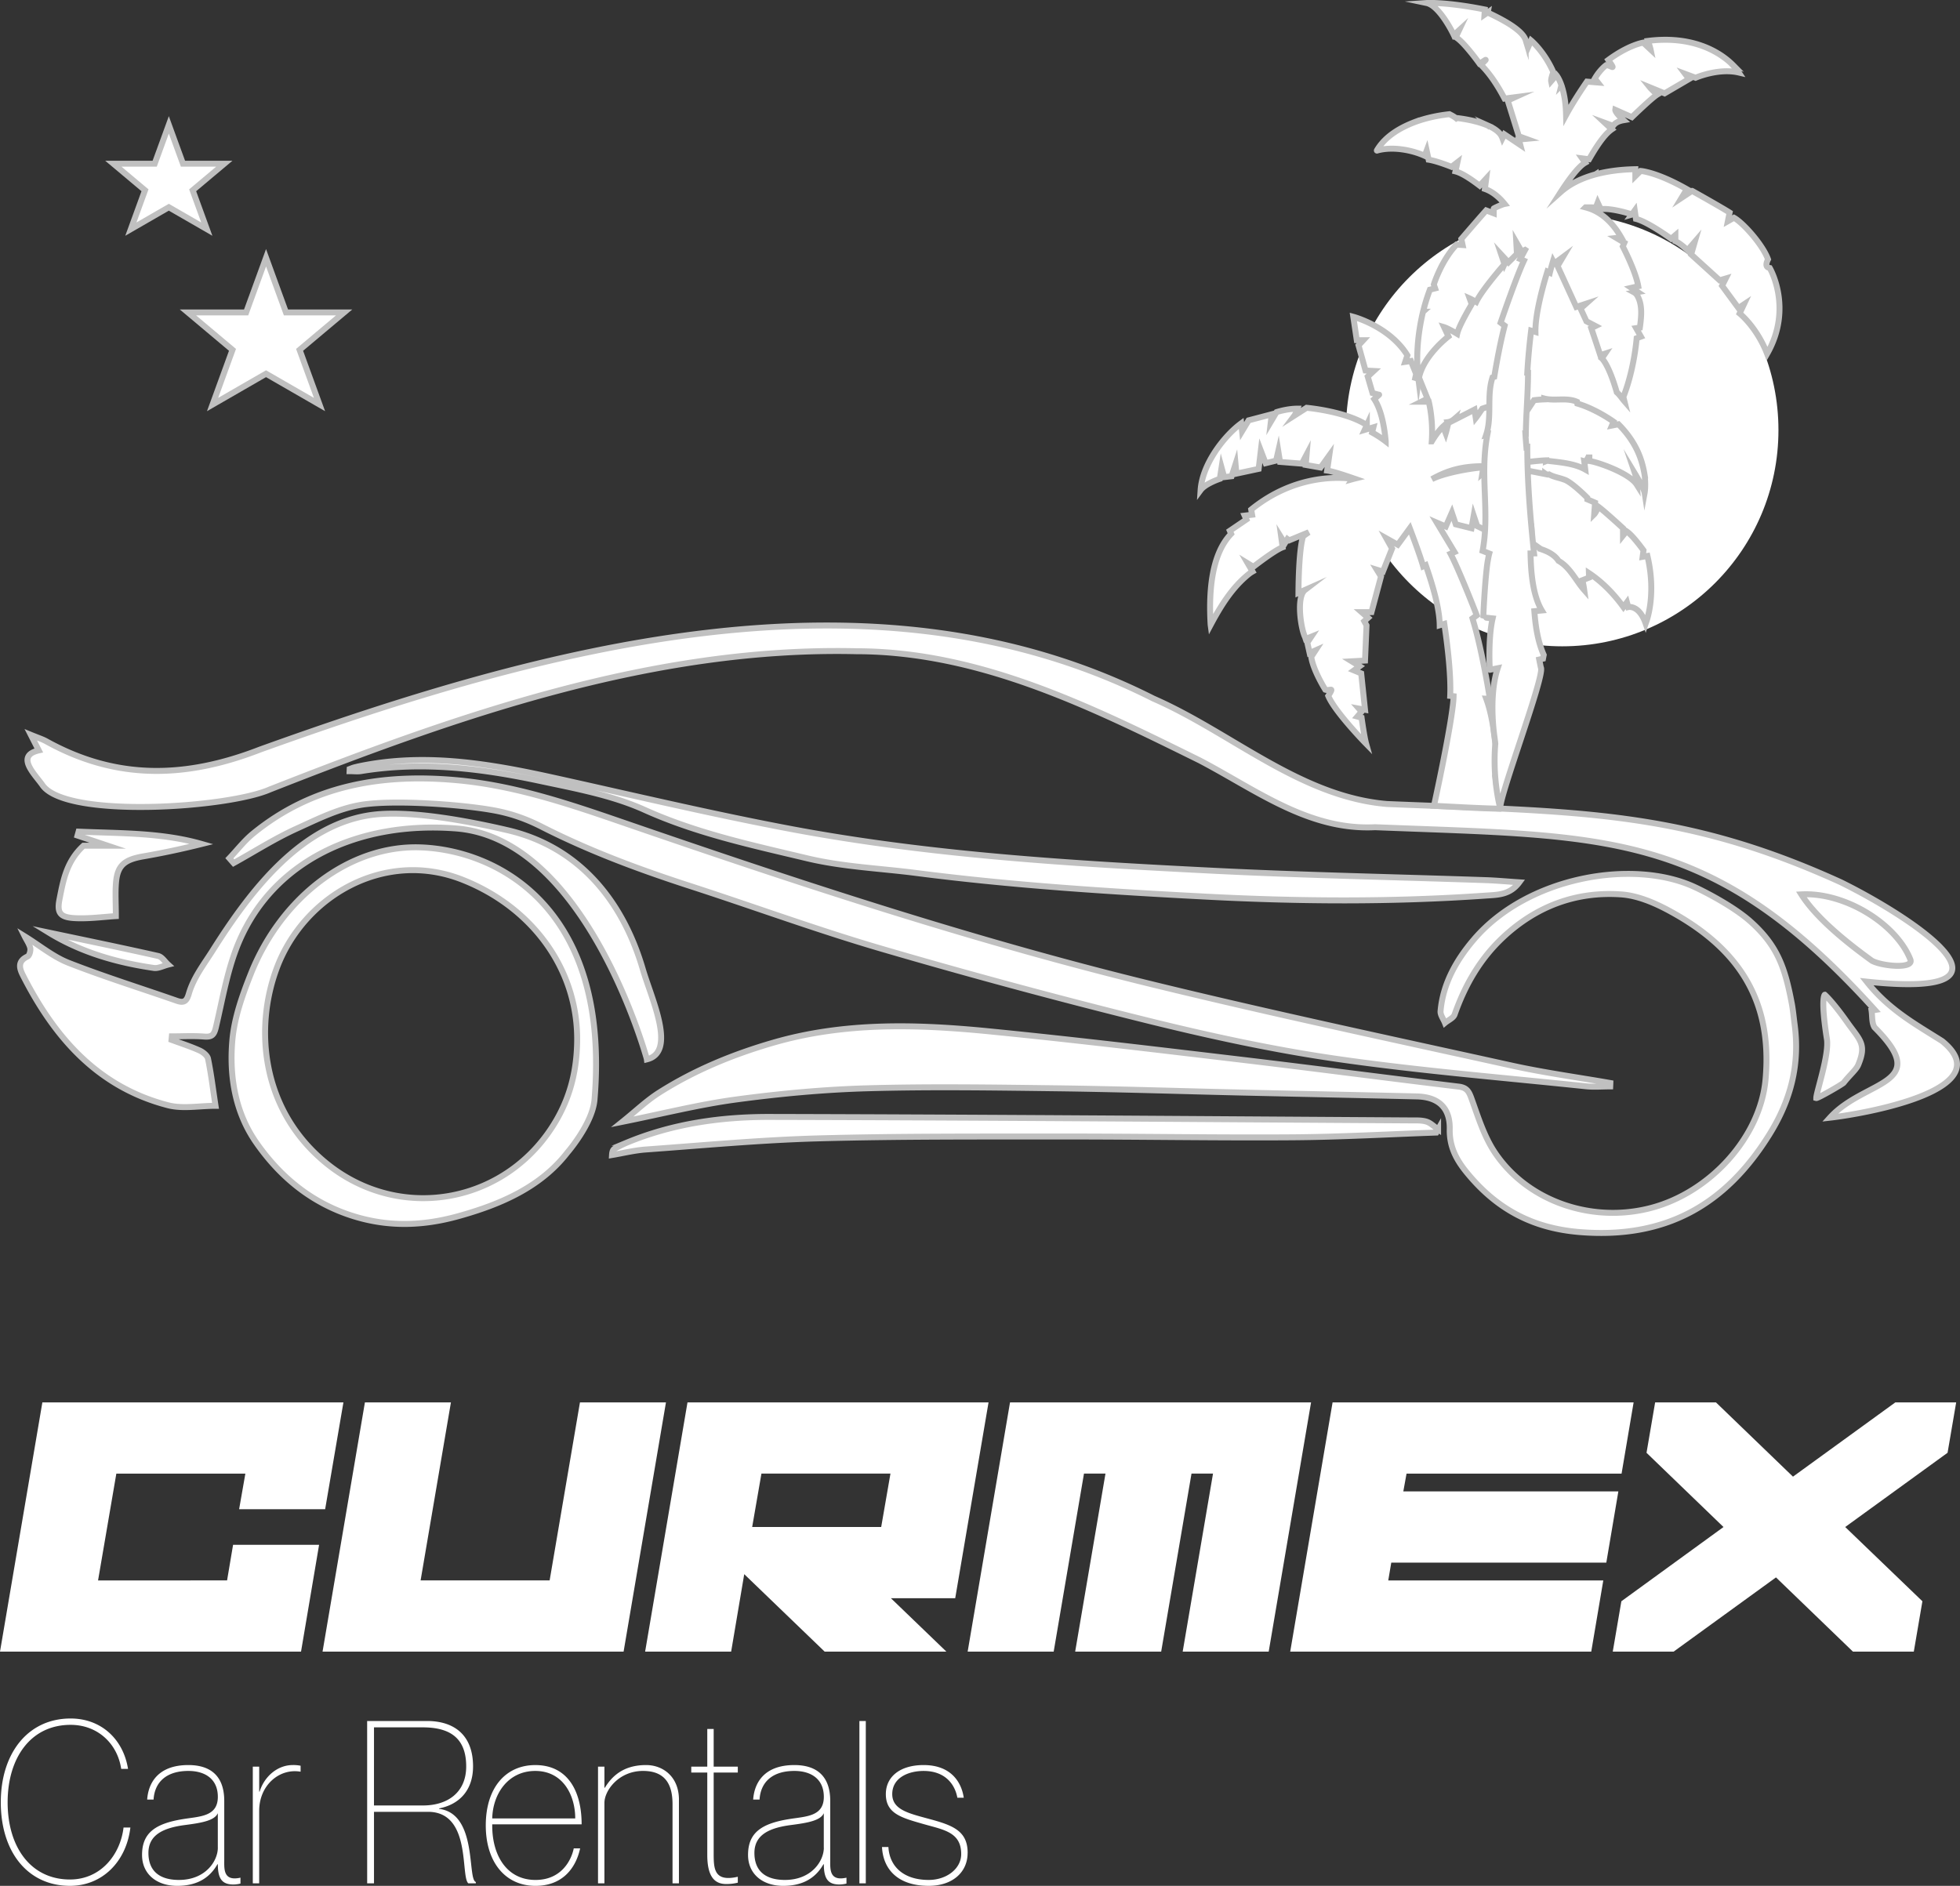 <svg xmlns="http://www.w3.org/2000/svg" width="3595.64" height="3460.16" viewBox="0 0 3595.64 3460.16"><rect x="0" y="0" width="3595.64" height="3460.16" fill="#333333" stroke="none"/><defs><style>      .cls-1, .cls-2 {        fill: #fff;      }      .cls-1 {        stroke: silver;        stroke-miterlimit: 10;        stroke-width: 10.92px;      }    </style></defs><title>Curmex-logo_white_1</title><g id="Layer_2" data-name="Layer 2"><g id="Layer_1-2" data-name="Layer 1"><g><path class="cls-1" d="M836.72,1520.05c-181.61-14-334.54,60.69-397.65,206.57-21.45,49.57-30.4,104.75-42.92,157.88-3.38,14.34-7.32,18.52-21.68,17.39-19.62-1.55-39.46-.39-59.2-.39-.2,2.13-.41,4.27-.62,6.4,17.1,6.34,34.53,11.94,51.14,19.38,6.42,2.87,14.55,9.14,15.79,15.13,5.5,26.55,8.78,53.55,13.8,86.55-29.89,0-60.11,5.94-87-1-129.33-33.42-208.69-124.77-266.59-239-7-13.81-8.85-25.79,8.77-34,3.46-1.62,5.9-10.55,4.93-15.33-1.49-7.29-6.35-13.89-10.27-21.77,27.84,17.2,52.45,37.73,80.75,48.83,65.21,25.58,132.27,46.41,198.44,69.56,13.26,4.64,18.06.58,21.91-12.67,8.72-30.08,27.69-54.1,43.95-79.87,67.93-107.6,162.16-233,295.21-248.92,69.68-8.34,177.34,12.53,245.68,28.48,128.85,30,210.44,126.68,248.09,255.15,15.87,54.19,62.54,151.51,7.55,165.29C1186.81,1943.66,1076.62,1538.54,836.72,1520.05Zm71.33-32.83c32.65,6.13,60.31,16.76,85.7,29.68,87.31,44.43,178.53,78.32,271.49,108.46,118.14,38.3,234.89,81.24,354,116q242.58,70.83,488.06,131.63c114.18,28.17,229.68,53.28,346,70,151.36,21.81,304.09,34.13,456.27,50.13,14.65,1.54,29.6.2,44.4.2q.14-3.08.25-6.16c-60.8-10.64-122.1-19-182.32-32.34-221.28-48.84-443-96.05-663.09-149.91-327.74-80.22-647.88-186.21-966.71-296.08-99.16-34.17-198.64-67.75-304.06-77.3-136.28-12.35-264.22,8.41-373.71,97.85-16.11,13.16-29.11,30.11-43.55,45.3l7.85,8.91c38.34-21.28,75.55-45.06,115.35-63.14,39.07-17.74,78.74-37.78,121.32-44.18C725.4,1467.31,848.35,1476,908.05,1487.22Zm182.58,530.52c-3.7,44-49.82,97-49.82,97-49.17,63.54-122.65,95.26-200.44,116.81-64.51,17.87-127.07,19.83-190.87.19-76.11-23.42-134.6-71.08-179.15-134.9-39-55.8-49.79-121.86-44.13-187.71,3.58-41.65,18.45-83.41,34.15-122.77,55.79-139.86,180.5-235.82,310.2-231.62C912.35,1559.33,1120.24,1665.94,1090.63,2017.74Zm-31.8-111.3c-.06-130.39-83.73-242.24-210.33-292.29-142.6-56.38-291.16,29.41-340.83,162.21-41.44,110.82-28.42,261.47,91.86,358.64,136.85,110.57,333.8,72.07,421.54-80.34C1048.05,2007.81,1058.66,1959,1058.83,1906.44ZM56.55,1348.28l14.56,28.59c-44.26,10.21-5.75,45,7.55,64.76,45.86,60.51,339.33,40.78,416.28,6.91,343.46-135,701.83-262.14,1075.91-253.67,226.27.22,431,102.13,629.46,200.05,103.43,54,200,129,322.28,122.85,424.08,17.1,615.87,2.26,916.95,335.35l-6.18,1c1.6,10.4.28,22.61,5.38,30.83,107.61,107-17.88,95.19-81.79,165.81,60.52-6.85,316-50.92,206.08-140.48-47.61-30.24-97.57-57.15-138.64-109.17,313.61,33.14,82.66-118.16-47.22-182.26-292.45-133.34-484.52-129.3-832.66-143.64-159.56-13.42-285.78-131.1-428.72-193.49C1599,1020.38,991.13,1190.36,477.2,1375.24,340,1428.6,213,1431.32,84.65,1360,77.82,1356.23,70.17,1353.91,56.55,1348.28ZM3108,1627.14c-111.9-51.45-304.93-19.16-403.86,96.29-31.81,37.12-57,80.64-61.44,131.82-.6,6.91,5.24,14.38,8.09,21.6,6.07-5.06,15.45-8.95,17.7-15.35,19.05-54.19,46.79-102.42,89.18-142,61.13-57,134-84.18,216.43-78.43,29.92,2.09,60.84,15.21,87.8,29.79,122.06,66,190.68,159,177,309.87-9.49,104.81-100.88,207-210.31,235.66-108.22,28.37-226.53-12-286.62-102.28-19.63-29.5-30.49-65.23-42.72-99.06-4.73-13.09-8.87-19.59-23.55-21.36-135.28-16.31-270.38-34.16-405.7-50.19-151.38-17.94-302.78-36.11-454.47-51.12-132.87-13.14-265.86-17.17-396.42,20.58-74,21.41-144.8,50.47-209.9,91.8-22.7,14.41-42.45,33.45-67.52,53.57,74-14.86,141-31.87,208.94-41,79.72-10.71,160.26-18.27,240.63-20.54,115.24-3.25,230.66-1.46,346,0,115.15,1.48,230.28,5.3,345.41,7.94,105.57,2.42,211.15,4.48,316.71,7,39.3,1,61,20.66,60.16,60.07-.66,31.69,11.69,55.44,30.62,78.73,54,66.4,119.57,103,208.29,110.13,156.17,12.54,266.63-48.83,347.71-179.39,39.6-63.78,55.94-129,46-202.32-1.39-10.22-2.95-26.35-4.9-36.69-12.56-66.55-26.1-107.27-76.88-152.26C3181.74,1664.73,3132.68,1638.5,3108,1627.14Zm243.48,279.18C3356,1935.1,3332,2004,3332,2014.71c2.75.75,47.81-25.21,50.22-28.1,11.36-14.43,23-23.92,26.68-32.65,16.09-38.63,3.12-45.39-20.7-79.1-26.49-37.5-40.65-49.71-40.65-49.71S3339.46,1830.37,3351.45,1906.32ZM641.33,1414.91c7.1,0,14.37,1,21.29-.14,110.26-18.17,219.11-5.16,326.81,17.83,65.24,13.93,132.74,26.15,192.87,53.24,96.08,43.29,197.1,64.78,298,88.91,66,15.77,133.59,18.38,200.46,27,177,22.86,354.72,34.19,532.8,43.45,171.08,8.9,341.87,10,512.73-2,21.19-1.48,43.59-1,60.88-24.32-22.58-1.5-42.28-3.36-62-4-166.93-5.72-334-8.93-500.79-17.31-259.48-13-519.06-28.57-774.92-76.83-145.77-27.5-290.23-62-435.15-94-114.78-25.34-229.8-44.9-347.59-22.4-5.54,1.06-11.06,2.23-16.52,3.61-3,.75-5.8,2-8.7,3.08Zm1996.86,657.26c-7-4.88-13.39-11.71-21.16-14.14-9-2.81-19.16-2.25-28.83-2.3-392.11-2.39-784.22-5.5-1176.34-6.38-89.77-.2-178.63,12.48-262.7,47.51a222.84,222.84,0,0,0-21.58,10.81c-2.52,1.4-4.4,4-4.83,11.56,20.66-3.47,41.2-8.62,62-10.12,105.23-7.58,210.43-17.5,315.82-20.39,148.35-4.07,296.84-3.3,445.28-3.45,141.92-.13,283.84,2.44,425.75,1.45,87.76-.61,175.49-5.65,263.24-8.7Q2636.52,2075.1,2638.19,2072.17ZM212.53,1680.9c0-23.58-1.32-42.72.29-61.67,2.68-31.44,15.44-42,50.22-48,35.67-6.19,71-13.73,106.84-22.69-73.6-21.07-149.93-19.38-225.68-22.65q-1,3.6-2,7.2l55.46,18.61H153.2c-31.15,28.56-37.27,63.67-44.07,98.35-4.88,24.91.81,33.26,28.9,34.6C164,1685.88,190.34,1682.19,212.53,1680.9ZM89.65,1711.14c57.75,35.43,123.08,54.79,192.65,64.88,8,1.16,17.4-3.93,26.15-6.13-6.09-5.47-11.05-14.23-18.44-15.89C223.47,1739,156.49,1725.25,89.65,1711.14ZM3304.52,1641c26.57,42.2,81,86.76,129.61,121.8,17.84,9.88,77.47,15.67,70.46-2.23C3479.43,1696.33,3386.12,1636.71,3304.52,1641Z"></path><g><polygon class="cls-1" points="367.38 337.42 353.43 349.13 355.2 353.99 355.22 353.99 358.28 362.41 358.28 362.43 368.91 391.59 379.39 420.39 344.48 400.27 329.44 391.59 313.68 382.51 309.72 380.23 305.76 382.51 290 391.59 274.96 400.27 240.05 420.39 250.53 391.59 261.16 362.43 261.16 362.41 264.22 353.99 264.24 353.99 266.01 349.13 252.06 337.42 238.8 326.27 207.94 300.36 283.76 300.36 289.98 283.27 290 283.27 299.24 257.89 309.72 229.09 320.2 257.89 329.44 283.27 329.46 283.27 335.68 300.36 411.5 300.36 380.64 326.27 367.38 337.42"></polygon><polygon class="cls-1" points="569.23 625.42 549.6 641.9 552.08 648.75 552.11 648.75 556.41 660.6 556.41 660.63 571.38 701.69 586.14 742.23 536.99 713.9 515.81 701.69 493.63 688.9 488.05 685.69 482.48 688.9 460.3 701.69 439.12 713.9 389.97 742.23 404.73 701.69 419.69 660.63 419.69 660.6 424 648.75 424.03 648.75 426.51 641.9 406.88 625.42 388.21 609.72 344.76 573.24 451.51 573.24 460.27 549.18 460.3 549.18 473.3 513.46 488.05 472.91 502.81 513.46 515.81 549.18 515.84 549.18 524.6 573.24 631.35 573.24 587.9 609.72 569.23 625.42"></polygon></g><g><path class="cls-2" d="M416.58,2899.73l11-65.31h157.8l-33.13,196H0l77.71-457.26H630l-33.53,196H438.66l11.45-65.32H213.42l-33.54,196Zm252.85-326.61h157.8L771.6,2899.73h236.71l55.62-326.61h157.78L1144,3030.38H591.73ZM1365.3,2888.3l-24,142.08h-157.8l77.71-457.26h552.28l-61.13,359.28h-118l101.78,98H1512.84Zm31.57-184.53-17,98h236.69l17-98Zm591.71,0L1933,3030.38H1775.18l77.72-457.26h552.26l-77.72,457.26H2169.66l55.62-326.61h-39.46l-55.62,326.61H1972.42L2028,2703.77Zm558.2,196h394.48l-22.1,130.65H2366.9l77.72-457.26h552.27l-22.1,130.65H2580.31l-5.91,32.65h394.49l-22.1,130.64H2552.3Zm838.28-98L3526.67,2938l-15.78,92.43H3399.26l-141.2-136.2-187.81,136.2H2958.63l15.78-92.43,187.36-136.2-141.21-136.2,15.79-92.43H3148l141.24,136.2L3477,2573.12h111.62l-15.78,92.43Z"></path><path class="cls-2" d="M129.52,3164.76C55.89,3164.76,14,3226,14,3306.84c0,82.48,42.68,141.67,114.36,141.67,56.39,0,92.42-45.42,98.29-95.41h12.54c-7.44,62.88-51.7,107.06-110.83,107.06-76.76,0-126.89-61.24-126.89-153.32,0-90,49.73-153.73,128.06-153.73,56.39,0,96.73,38.31,105.35,92.48H222.34C215.68,3200.18,180,3164.76,129.52,3164.76Zm216.06,84.57c-40.33,0-61.89,20.44-63.85,52.52H270c2-29.59,19.2-63.32,75.59-63.32,36.41,0,65.8,16.22,65.8,65.81v108.31c0,16.67-2,39.6,29.76,32.53V3456a55.27,55.27,0,0,1-12.93,1.69c-20.36,0-28.59-10-28.59-37.11h-.78c-16.06,28.35-41.92,39.6-73.62,39.6-38.39,0-64.63-22.09-64.63-56.67,0-40,23.5-57.5,75.2-65.81,30.16-5,63.83-4.18,63.83-40.84C399.62,3264.35,376.52,3249.33,345.58,3249.33Zm54,140.83v-63.33c-5.87,13.74-30.54,17.91-59.91,21.69-38.39,5-67.38,17.07-67.38,51.24,0,32.89,20,49.55,56,49.55C377.31,3449.31,399.62,3414.34,399.62,3390.16Zm151.87-150.39v10.84h-.8c-38.37-6.26-75.19,25-75.19,72v132.92H463.76V3241.42H475.5v45.82h.79c8.61-27.91,32.9-48.71,60.7-48.71A67.4,67.4,0,0,1,551.49,3239.77Zm122.08-82.08H783.23c50.51,0,84.59,26.26,84.59,83.33,0,42.92-24.29,69.59-62.28,77.06v.84c70.89,8.76,51.32,129.15,67.38,134.17v2.49H859.2c-14.87-12.49,6.26-131.24-74-131.24H686.1v131.24H673.57Zm12.53,155h89.69c45.81,0,79.5-24.14,79.5-71.64,0-50.4-27.82-71.68-79.5-71.68H686.1Zm366.47,78.75h11.74c-8.61,39.19-34.86,68.75-81.85,68.75-56,0-91.26-44.18-91.26-110.84,0-69.55,36.82-110.79,90.86-110.79,58.36,0,85,46.22,85,108.71H903v2.52c0,54.58,26.63,99.55,79.5,99.55C1029.06,3449.31,1047.85,3414.34,1052.57,3391.41Zm-149.61-55h152.35c0-42.93-22.72-87.1-73.25-87.1C932.33,3249.33,904.13,3291,903,3336.43Zm342.59-34.17v153.32h-11.74v-145c0-31.68-9.8-61.28-54.06-61.28-44.65,0-70.89,35.86-70.89,58.75v147.5h-11.74V3241.42h11.74v38.75h.8c12.53-20.4,33.29-41.64,75.57-41.64C1216.56,3238.53,1245.55,3260.17,1245.55,3302.26Zm63.74-50v147.9c0,28.35.4,53.33,44.26,43.33v10.84a85.3,85.3,0,0,1-21.14,2.49c-18.79,0-34.86-10-34.86-53.33V3252.26h-29.38v-10.84h29.38v-69.15h11.74v69.15h44.26v10.84Zm148-2.93c-40.35,0-61.89,20.44-63.83,52.52H1381.7c2-29.59,19.19-63.32,75.59-63.32,36.43,0,65.79,16.22,65.79,65.81v108.31c0,16.67-2,39.6,29.77,32.53V3456a55.27,55.27,0,0,1-12.93,1.69c-20.37,0-28.59-10-28.59-37.11h-.78c-16.06,28.35-41.9,39.6-73.63,39.6-38.38,0-64.62-22.09-64.62-56.67,0-40,23.5-57.5,75.19-65.81,30.16-5,63.84-4.18,63.84-40.84C1511.33,3264.35,1488.22,3249.33,1457.29,3249.33Zm54,140.83v-63.33c-5.87,13.74-30.54,17.91-59.93,21.69-38.37,5-67.34,17.07-67.34,51.24,0,32.89,20,49.55,56,49.55C1489,3449.31,1511.33,3414.34,1511.33,3390.16Zm77.07-232.47v297.89h-11.74V3157.69Zm186.78,242.07c0,35.82-28.2,60.4-71.29,60.4-57.17,0-83.8-30.84-85.76-71.24h11.75c1.95,35,27,60.39,74,60.39,32.52,0,59.53-20.4,59.53-47.46,0-40.44-32.5-44.58-68.93-55-40.73-11.65-69.32-19.15-69.32-55,0-32.08,26.25-53.32,69.32-53.32,49.36,0,69.32,30.4,73.63,60h-11.74c-4.31-24.17-21.93-49.19-61.89-49.19-28.2,0-57.57,12.53-57.57,42.52,0,28.72,30.56,35.39,67.37,45.42C1747.36,3348.92,1775.18,3358.92,1775.18,3399.76Z"></path></g><g><circle class="cls-2" cx="2865.9" cy="789.17" r="396.69"></circle><path class="cls-1" d="M3022.23,1020.06l-8.8,1.57,1.6-11.9c-6.9-9.24-21.46-28.65-31.23-35l-6.39,7.94V969.17s-34.43-31.8-45.65-39.76c-3.18,10.35-7.2,14.3-7.2,14.3l1.61-21.45L2912,916.2c0-.91-.06-1.94-.1-2.89-11.51-11.49-32.63-30.86-43-33.51-8.77-3.35-18.36-4.49-27-9.32a9,9,0,0,1-7.25-1.5c0,.26,0,.52,0,.78l-26.69-5.2-17.09,10,4.9-11s-34.45-5.66-63.18-5.37l-13.27,11,1.87-11.57c-21.38,1.13-70.92,9.67-94.41,21.54,28-15.48,54.59-24.26,98-23.79.2-2.24.34-3.76.41-4.8h0c.09-1.09.14-1.64.16-2,0,.33-.06.86-.15,2,.57.06,1.12.15,1.67.22l3.33,5.77,41.42-1.77-.59-13.16,6.61,9.56c4-1.21,45.44-6.33,58.85-6.57,0,.46-.08.94-.11,1.4,2.19-.88,4.92-.25,7.12,0,21.46,2.58,45.61,4.68,64.68,15.48-.56-5.05-1.17-10.17-1.89-15.34,1,.26,1.93.53,2.81.82,6.62-10.73,6.62-13.1,6.62-13.1v11.9c14.19,1.65,73.54,22.12,87,43.53-1.18-14.29-3-19.66-3-19.66s16.22,26.82,17.41,34.58c0,0,2.05-11,.38-28.06.44,1.5.63,2.41.63,2.41-3.61-26.83-11.91-62.83-49.05-100.16l-12,2.39,3-7.15c-3.83-2.73-8.07-5.42-12.33-8.09l0,0c-12.48-7.69-32.91-19-54.13-25.14-.16-1-.36-2.15-.53-3.19-19.19-8.41-41-1-60.27-6.07,0,.55.07,1.1.1,1.65-6.47.26-13.09.71-18.76,1.44l-9,13.73-3-11.32s-48.63.59-82.87,13.11c-9.59,14.29-12,17.27-12,17.27L2705,751.57s-19.66,10.13-36.71,18.76c.25-.86.48-1.61.73-2.45-4,3.48-8,6.1-13.26,6.7.33.87.59,1.74.93,2.6-2.81,12.26-4.51,17.9-4.51,17.9l-4.82-12.52s-9.54,8.53-20.75,27.29a257.56,257.56,0,0,0-3-60.49v.13c-1.31-7.74-2.49-12.42-2.49-12.42h-13.57l11.2-5.58-14.42-35.78-8-2.37,1.61-7.16-9.63-23.82-10.41,1.57,4-11.94c-32.82-53.24-99.25-70.73-99.25-70.73l6.39,42.9h12l-8.82,9.56,12.82,46.09,15.22.82L2509.11,691l8.8,30.18,12,3.17c.75-.68-1.73,1.53-8.8,8,14.67,22.1,19.39,59.15,21,77.51a189.56,189.56,0,0,0-25-16.3l2.38-9.55-16,4.78,4-8.74a118.72,118.72,0,0,0-15.51-8.58.1.1,0,0,1,0,0c-16.17-7.4-33.42-12.33-50.73-16.16a402.94,402.94,0,0,0-44.2-7.1l-22.4,14.31s2.4-3.19,5.6-12.72c-19.22,0-38.41,6.35-38.41,6.35l-10.41,17.49,1.59-13.51-42.43,11.15-12,19.86L2277,776.81c-30.44,22.25-71.27,73.91-74.47,122.41,8.82-11.92,35.24-20.68,35.24-20.68l3.2-20.66,4.8,17.5,13.62-1.59,7.21-22.25,1.58,17.47,40.83-8.74,4-33.39,8.81,23,19.21-4.75,4-17.5,3.19,19.86,40,3.19L2397,834l-1.6,19.07,27.21,4.77,16-22.24-4,27.82c10.11,1.17,35.69,9.82,48.15,14.17h0l1.95.67c-1.42.35-2.79.73-4.18,1.12l.55-.88c-16.85-2.09-102-11.53-185.73,56.44l1.61,9.53-13.6,1.59,3.19,7.15-30.42,20.68,2.41,5.57c-38.15,39.45-40.83,113.32-37.6,167,0,0,0-.69-.08-1.73,0,.6,0,1.15.08,1.73,18.61-34.87,39.68-69,70.64-93.64h0a52.82,52.82,0,0,1,6.19-4.16l-8.8-15.1,10.4,6.35s38.41-30.17,53.64-35.76l-2.41-17.5L2357,997l4.8-7.94,3.22,2.37L2401,976.58c-2.61,1.75-6,4.11-10.55,7.52-8,27-8.35,94.26-8.41,103.7l12-5.35c-16.44,12.62-7.54,71.68.25,86.8v0c.6,2,1,3.17,1,3.17l10.21-4.16-7.22,10.75,4.21,19.06,10.79-4.75-7.78,11.92c3.58,25,25.81,60.19,25.81,60.19,9.33,2.84,16.65-6.6,5.4,11.35,12,29.21,69.51,87.93,69.51,87.93-3.5-12.49-8.4-47.9-8.4-47.9l-7.68-2.08,7.68-9-4.87-5.56,11.19,2.08-7-66.68-13.27-5.52,10.48-7.63-14.67-9.05,24.48-1.35,2.76-64.6-4.18-7.65,7-6.24-11.88-10.39H2516l17.47-65.31-7.68-12.5,11.19,3.45,16.77-42.33-10.48-18.73,20.95,11.77,22.07-30.19c6.67,17.58,19.31,51.51,24.52,69.84l4.72-2.19c10.31,29.77,25.29,76.29,25.67,110.29,3.38-1,6-1.83,8.41-2.56.48,3.18,1,6.83,1.62,11h0c4.33,30.23,10.81,83.35,9.18,121.15,2.36.24,4.34.46,6.23.66-.9,41.27-36,201-36,201,41.86,2.17,82.25,4.51,121.57,5.42.73,0-6.87-43.48-7-43.87l0,0c-.62-5.32-1.25-9.82-2-14.71l4.33-1.43c.5,1.46-2.06-91.08-21.05-141.88l6.64.38c.85,3.48-13.71-86.8-29.89-141.1l0,0c-.67-2.2-1.28-4.41-1.92-6.61l7.8-5.66c-8-20.7-33.88-86-48.07-113l7.23-3.12-32.47-54,16.48,7.12,11.18-25.43,7.2,21.48,28.82,7.14,4-23.07,6.39,19.11,59.24,28.6,10.4-17.5,2.39,15.11,20,3.18,8-15.1.81,16.7L2826,1007l0,.26c12.4,4,25.88,10.37,33.1,21.79,21.17,11.8,31.75,36.1,47.19,53.6-.31-2.28-.68-4.4-1-6.59h0c-.75-3.91-1.36-7.68-2.39-11.41l12.21-4.84s-.07-3.19-.23-8.34c24.53,16.27,46,38.34,63.29,62.39l6.42-8.74,2.38,8.74s20-4.76,32,30.21C3019,1144,3039.84,1094.77,3022.23,1020.06Z"></path><path class="cls-1" d="M2526,275.8c15.39-26.19,43.51-42.12,71.35-52.55,0,0,0,0,0,.07,16.74-6.07,36.95-11.08,61.67-13.81,14.42,7.19,16.81,11.93,16.81,11.93l-2.39-4.74s32.25,3.19,56.76,14a1.43,1.43,0,0,1-.18-.15c7.24,3.24,14.4,7.28,19.93,12.91,0,0,0,0,0,0a28.54,28.54,0,0,1,6.32,10.13l3.6-7.15L2789,266l-2.65-10,13.22-1.22-13.22-4.8-20.41-65.57,13.21-6-19,2.5c-8.72-16.34-23.09-42-43.53-62.13,18.55-17.42,3.18-4.39-2.65-2.27,0,0-28.53-39.83-43.34-48.22l6-12.71-9.59,8.75s-25.23-53.62-50-58.82c0,0,35.41-2.37,106.86,11.94l-.59,9.53,6-4.16c-.19,1.07,62.08,26.39,69.56,50.94,0,0,0-.07,0-.09a130.44,130.44,0,0,1,4.3,13.33l5.61-12.73s24,19.88,40.83,58c-4.81,12.74-4,16.7-4,16.7l9.6-11.13s4.66,5.42,9.22,18.49a.17.17,0,0,0,0-.07c5.95,17.57,8.11,36.13,8.55,54.74,16-29.44,38.26-61.24,38.26-61.24l20,1.59-5.6-7.14c9.63-16.68,20.83-24.64,20.83-24.64,9.91.29,18.81,12.13,4-9.55,37.62-27.8,64-31.8,64-31.8l13.62,12.71s-.82-4-4.81-15.9c78.44-9.84,129.64,17.63,156.9,45.32,0,0-.3-.09-.72-.25a98,98,0,0,1,10.32,13c-37.63-8.73-79.24,9.56-79.24,9.56l-19.2-7.17,7.18,9.56-44.82,26.23-27.22-11.15s3.21,4,13.61,13.51c-10.4,6.37-46.41,41.34-46.41,41.34l-30.44-13.52s-.78,4.78,15.21,19.11c-7.31,1.26-15,4-19.2,10.33l-15.23-5.6,12.82,12c-15.62,10.71-31.39,37.17-41.63,54.84l-12.8-1.59,5.62,8c-13.49,7.63-32.13,34-44.89,53.81,17.85-15.88,40.73-26.14,64.06-32.47a1.11,1.11,0,0,1-.19.09c19.74-5.33,43.74-9,73.06-9.53v12.74l9.6-9.55s28.83,1.59,84.87,33.41l-9.61,15.88,19.2-12.71S3155.36,378.83,3173,390l-3.19,15.88,11.2-6.35c18,10.17,53.49,50.94,62.43,76.32-4.07,8.41-4.63,14.52,3.22,15.9,0,0,43.2,73.12-4.83,157.38-19.19-49.28-50.46-74.05-50.46-74.05l7.8-16.58-10,6.65-30-40.87,6.68-13.27-11.12,3.3-52.31-47.48,6.69-23.2-13.35,15.48s-12.23-12.19-22.26-16.59V431.42l-7.78,6.64s-42.27-30.94-64.53-36.47l-2.23-15.46-5.55,7.72c2.17-.62-39.2-13.07-56.74-9.93L2931,371.78l-3.34,8.84s-7.87-.17-19-.15a100.66,100.66,0,0,1,11.81,3.89l0,0c18.15,7.55,37.33,22.65,53.58,51.22l-8.83,1,14.72,8.75-2.95,6.82s23.54,44.8,28.44,73l-12.75,2.95,11.77,7.78-5.87,1s2.27,1.24,4.84,5.07h0c10.09,17.06,7.67,38.88,5.1,58h0c-.07.38-.11.71-.17,1.13l-6.83,1,8.79,15.59-7.85,2.93s-4.16,56.19-24.36,107.54c.71,3.11,1.35,5.78,1.91,8.05-4.35-5-8.48-11.59-14-16.4-15.05-52.11-27.33-62.22-27.33-62.22l5.89-8.73-8.84,2.92L2930,634.38h0l-10.81-32.27,7.83-3.89-16.68-8.73-10.79-23.38,9.81-8.76-17.65,5.82-34.31-75,9.79-16.54-15.68,11.68-2.35-4.45c-2.42,8.12-4.57,15.71-6,21.63-1.7-.79-3.05-1.43-4.49-2.12-7.51,24.33-22.52,77.32-21.88,110.71l-7.9-2.41c-2.39,19.52-5.3,46.14-7.07,77.12l1.39.08c-.17,37.36-3.55,74.17-4.07,111.7l-.8-.05c.53,8.27,1.16,16.78,1.87,25.21l1.59-.31c.05,63.88,5.62,131.35,12.43,194.95l-6.46.11c.63,30.34,3.15,75.24,20.71,104.63l-13.72,1.33c1.9,23.48,5.24,52.85,17.21,80.22-.45,2.3-.91,4.59-1.33,6.89l-6.93,1.55c.79,4,1.78,9,3,14.64h0c8.58,12.68-78.61,242.1-74.39,259.12-6.79-27.35-13.28-69.88-9.17-119.69l-1.64-13s-10-64.16,3.32-115.87h0c.81-3.14,1.76-6.21,2.74-9.24l-14.34,2.85c-.32,2.12-3.58-56.64,4.83-93.35h-.06c.07-.33.17-.64.23-.95l-6-.64c0-.06-11.06-1.2-11.07-1.22.06-10.75,4-82.57,8.52-105.76h0c.75-3.91,1.36-7.68,2.39-11.41l-12.22-4.84c13.52-72.28-5.66-138.27,8.8-213.66-.8.21-1.56.44-2.3.67,11.15-33.3.6-71.37,11.65-105.24,1.09-.34,2.14-.8,3.23-1.12,4.19-25.73,10.26-58.43,17.4-87.23,0,0,0,0,0,0,.59-2.22,1.12-4.43,1.68-6.66l-1.64-1.19v0l-5.77-4.32c7.07-20.76,30-86.46,42.77-113.72l-6.83-3,9-16.83a40.07,40.07,0,0,1-6.59,2.67l-9.62-16.69,1.21,21.45-15.6,15.5-13.2-14.29,5.93,17.68c.08-.17-41.15,46.82-51.83,69.26-9-5.15-12.11-6.52-12.11-6.52l3.83,10.66c-.37.93-23.4,38.87-26.68,54.36-17.21-10.33-24-12.3-24-12.3l8,17.1s-48.84,37-54.84,80.28c-5.3-41.74-1.56-84.66,8.2-125.6l.1-.09a343.67,343.67,0,0,1,12.5-40.42l9.64-2.39-2.41-7.19s13.6-43.7,41.61-73.09l11.22.77-2.39-11.15c10.93-12.67,37.49-43.49,45.64-52.39l13.78,5.31v-8.67c-.28-.49,15.1-7.58,20-8.51-2-2.51-4.22-5-6.78-7.7,0,0,0,0,0,0-7.43-7.68-17.39-15.66-29.39-19.8l2.41-19.08-12,13.09c-10.07-7.64-30.43-22.7-44.42-26.23l3.61-16.7-10.81,8.36s-26.42-10.7-42-13.11l-3.61-16.7-3.59,9.56c-24.45-11.18-60.26-17.41-87.65-9.56C2525.79,276.28,2525.88,276.08,2526,275.8Z"></path></g></g></g></g></svg>